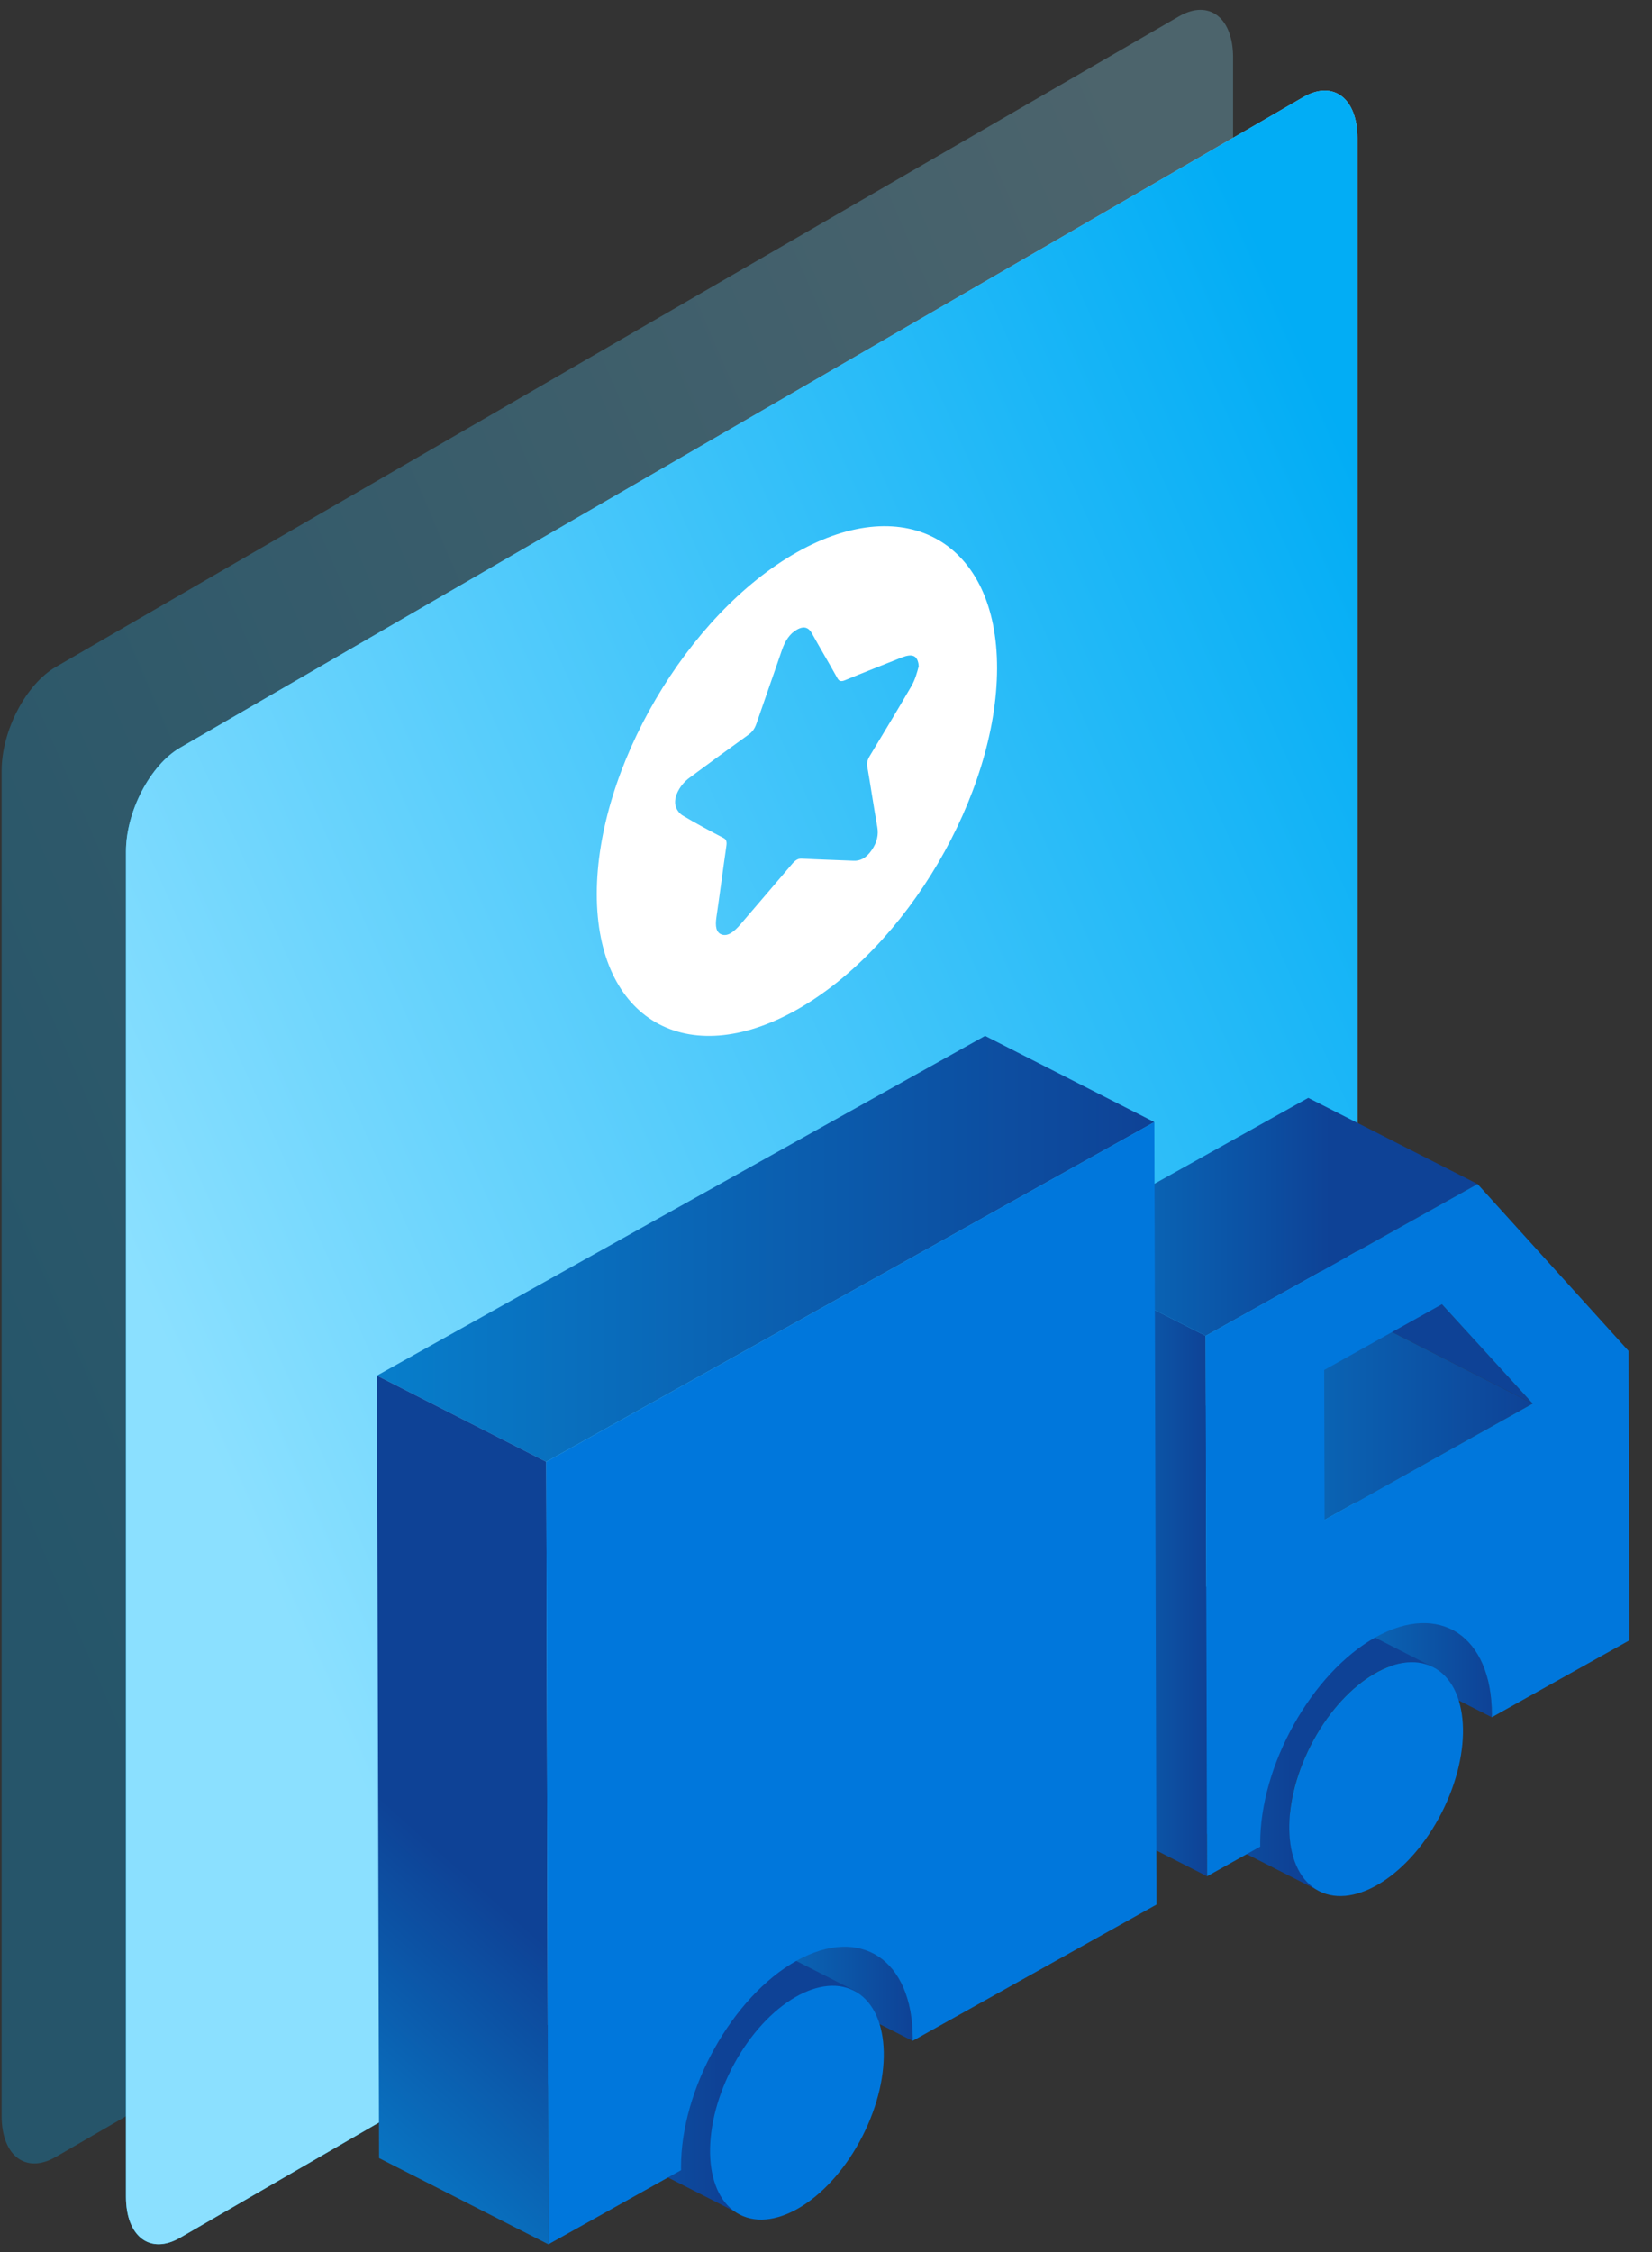 <svg width="149" height="203" viewBox="0 0 149 203" fill="none" xmlns="http://www.w3.org/2000/svg">
<rect x="0" y="0" width="149" height="203" fill="#333333" stroke="none"/>
<g clip-path="url(#clip0_2_836)">
<path opacity="0.28" fill-rule="evenodd" clip-rule="evenodd" d="M106.336 1.473L5.027 60.121C2.329 61.686 0.146 65.872 0.146 69.474V190.728C0.146 194.331 2.329 195.989 5.027 194.43L106.336 135.776C109.034 134.218 111.217 130.025 111.217 126.423V5.175C111.217 1.573 109.034 -0.086 106.336 1.473Z" fill="url(#paint0_linear_2_836)"/>
<path fill-rule="evenodd" clip-rule="evenodd" d="M117.552 8.754L16.242 67.402C13.545 68.961 11.361 73.153 11.361 76.755V198.009C11.361 201.612 13.545 203.27 16.242 201.711L117.552 143.057C120.249 141.498 122.433 137.306 122.433 133.704V12.456C122.433 8.853 120.249 7.195 117.552 8.754Z" fill="url(#paint1_linear_2_836)"/>
<path fill-rule="evenodd" clip-rule="evenodd" d="M117.552 8.754L16.242 67.402C13.545 68.961 11.361 73.153 11.361 76.755V198.009C11.361 201.612 13.545 203.27 16.242 201.711L117.552 143.057C120.249 141.498 122.433 137.306 122.433 133.704V12.456C122.433 8.853 120.249 7.195 117.552 8.754Z" fill="url(#paint2_linear_2_836)"/>
<path d="M63.447 168.295L78.72 176.065C80.918 177.182 82.309 179.855 82.319 183.696C82.319 183.783 82.319 183.876 82.314 183.964L67.042 176.194C67.042 176.101 67.047 176.013 67.047 175.926C67.036 172.085 65.641 169.412 63.447 168.295Z" fill="url(#paint3_linear_2_836)"/>
<mask id="mask0_2_836" style="mask-type:luminance" maskUnits="userSpaceOnUse" x="63" y="168" width="20" height="16">
<path d="M63.447 168.295L78.72 176.065C80.918 177.182 82.309 179.855 82.319 183.696C82.319 183.783 82.319 183.876 82.314 183.964L67.042 176.194C67.042 176.101 67.047 176.013 67.047 175.926C67.036 172.085 65.641 169.412 63.447 168.295Z" fill="white"/>
</mask>
<g mask="url(#mask0_2_836)">
<path d="M82.314 183.959L67.042 176.189C67.042 176.097 67.047 176.009 67.047 175.921C67.037 172.08 65.641 169.408 63.448 168.291L78.72 176.06C80.918 177.178 82.309 179.85 82.319 183.691C82.319 183.779 82.319 183.872 82.314 183.959Z" fill="url(#paint4_linear_2_836)"/>
</g>
<path d="M64.617 192.964C64.648 192.64 64.684 192.316 64.735 191.991C64.766 191.806 64.802 191.62 64.838 191.435C64.864 191.291 64.89 191.147 64.926 191.003C64.998 190.688 65.075 190.369 65.168 190.055C65.255 189.741 65.358 189.432 65.466 189.123C65.497 189.036 65.528 188.948 65.564 188.861C65.647 188.634 65.734 188.407 65.827 188.186C65.863 188.093 65.899 188.006 65.94 187.913C66.053 187.645 66.172 187.383 66.301 187.125C66.316 187.089 66.332 187.053 66.347 187.022C66.491 186.729 66.641 186.44 66.8 186.157C66.852 186.065 66.903 185.977 66.955 185.889C67.068 185.694 67.181 185.498 67.305 185.308C67.377 185.194 67.449 185.081 67.521 184.968C67.629 184.803 67.737 184.643 67.845 184.489C67.943 184.35 68.041 184.211 68.139 184.077C68.232 183.948 68.329 183.825 68.427 183.701C68.592 183.49 68.762 183.284 68.937 183.083C69.03 182.98 69.117 182.872 69.21 182.769C69.349 182.615 69.493 182.47 69.637 182.321C69.74 182.213 69.848 182.105 69.951 182.002C70.106 181.858 70.26 181.719 70.42 181.58C70.523 181.487 70.626 181.394 70.729 181.307C70.904 181.163 71.084 181.029 71.264 180.9C71.357 180.833 71.445 180.761 71.532 180.699C71.805 180.509 72.083 180.334 72.366 180.179C72.624 180.035 72.881 179.911 73.133 179.798C73.34 179.705 73.546 179.628 73.746 179.561C73.793 179.546 73.844 179.53 73.89 179.515C74.019 179.474 74.148 179.443 74.277 179.407C74.4 179.376 74.529 179.345 74.653 179.324C74.771 179.304 74.884 179.283 74.998 179.273C75.09 179.263 75.183 179.252 75.275 179.242C75.404 179.232 75.528 179.232 75.651 179.232C75.724 179.232 75.796 179.232 75.868 179.232C76.022 179.242 76.171 179.257 76.316 179.278C76.352 179.283 76.388 179.283 76.424 179.294C76.604 179.324 76.779 179.371 76.949 179.427C76.995 179.443 77.042 179.463 77.093 179.484C77.237 179.536 77.382 179.592 77.52 179.664L62.248 171.894C62.197 171.869 62.145 171.843 62.094 171.817C62.006 171.776 61.914 171.745 61.821 171.714C61.775 171.699 61.728 171.678 61.682 171.663C61.672 171.663 61.656 171.652 61.646 171.647C61.491 171.601 61.337 171.56 61.172 171.529C61.167 171.529 61.162 171.529 61.152 171.529C61.116 171.524 61.08 171.518 61.044 171.513C60.92 171.493 60.796 171.472 60.668 171.467C60.642 171.467 60.616 171.467 60.59 171.467C60.518 171.467 60.446 171.467 60.374 171.467C60.292 171.467 60.209 171.462 60.127 171.467C60.086 171.467 60.044 171.477 60.003 171.482C59.911 171.487 59.818 171.498 59.725 171.513C59.658 171.524 59.591 171.524 59.525 171.534C59.478 171.539 59.432 171.554 59.386 171.565C59.262 171.585 59.138 171.616 59.01 171.647C58.943 171.663 58.881 171.673 58.814 171.693C58.752 171.709 58.685 171.735 58.623 171.755C58.577 171.771 58.526 171.786 58.479 171.802C58.289 171.869 58.093 171.941 57.897 172.023C57.887 172.023 57.877 172.033 57.867 172.038C57.614 172.152 57.357 172.275 57.099 172.419C56.816 172.579 56.538 172.754 56.265 172.94C56.172 173.001 56.085 173.073 55.997 173.14C55.817 173.274 55.637 173.403 55.462 173.547C55.359 173.635 55.256 173.727 55.153 173.82C54.993 173.959 54.839 174.093 54.684 174.242C54.576 174.345 54.473 174.453 54.37 174.561C54.226 174.706 54.082 174.855 53.943 175.009C53.907 175.046 53.871 175.082 53.84 175.118C53.783 175.185 53.727 175.257 53.67 175.324C53.495 175.524 53.325 175.73 53.16 175.941C53.114 176.003 53.062 176.055 53.016 176.117C52.965 176.183 52.918 176.25 52.872 176.317C52.774 176.451 52.671 176.59 52.578 176.729C52.522 176.806 52.465 176.884 52.414 176.961C52.357 177.043 52.306 177.126 52.254 177.213C52.182 177.327 52.11 177.44 52.038 177.553C51.996 177.62 51.95 177.682 51.914 177.749C51.837 177.878 51.765 178.006 51.693 178.135C51.641 178.222 51.59 178.31 51.538 178.403C51.518 178.439 51.497 178.47 51.482 178.506C51.348 178.748 51.219 179 51.095 179.247C51.095 179.252 51.09 179.263 51.085 179.268C51.07 179.304 51.054 179.34 51.039 179.371C50.941 179.572 50.843 179.778 50.756 179.983C50.73 180.04 50.709 180.102 50.684 180.159C50.642 180.251 50.606 180.339 50.57 180.431C50.529 180.529 50.483 180.632 50.447 180.73C50.4 180.854 50.354 180.977 50.313 181.106C50.282 181.194 50.246 181.281 50.215 181.369C50.2 181.41 50.184 181.456 50.169 181.497C50.076 181.765 49.993 182.033 49.916 182.301C49.834 182.589 49.757 182.877 49.695 183.166C49.69 183.191 49.685 183.222 49.679 183.248C49.648 183.392 49.623 183.536 49.592 183.681C49.561 183.835 49.525 183.989 49.499 184.144C49.494 184.175 49.494 184.206 49.489 184.237C49.437 184.561 49.396 184.885 49.37 185.21C49.37 185.251 49.36 185.297 49.355 185.339C49.355 185.339 49.355 185.349 49.355 185.354C49.329 185.699 49.314 186.039 49.314 186.374C49.324 189.252 50.369 191.255 52.017 192.094L67.289 199.864C65.642 199.025 64.596 197.022 64.586 194.143C64.586 193.809 64.602 193.469 64.627 193.124C64.627 193.078 64.638 193.026 64.643 192.98L64.617 192.964Z" fill="url(#paint5_linear_2_836)"/>
<path d="M115.685 139.131L130.957 146.901C133.156 148.018 134.552 150.691 134.562 154.527C134.562 154.614 134.557 154.707 134.557 154.794L119.285 147.024C119.285 146.937 119.29 146.844 119.29 146.757C119.279 142.915 117.884 140.248 115.685 139.131Z" fill="url(#paint6_linear_2_836)"/>
<mask id="mask1_2_836" style="mask-type:luminance" maskUnits="userSpaceOnUse" x="115" y="139" width="20" height="16">
<path d="M115.685 139.131L130.957 146.901C133.156 148.018 134.552 150.691 134.562 154.527C134.562 154.614 134.557 154.707 134.557 154.794L119.285 147.024C119.285 146.937 119.29 146.844 119.29 146.757C119.279 142.915 117.884 140.248 115.685 139.131Z" fill="white"/>
</mask>
<g mask="url(#mask1_2_836)">
<path d="M134.551 154.794L119.279 147.024C119.279 146.937 119.284 146.844 119.284 146.756C119.274 142.915 117.878 140.248 115.68 139.131L130.952 146.901C133.151 148.018 134.546 150.69 134.556 154.526C134.556 154.614 134.551 154.707 134.551 154.794Z" fill="url(#paint7_linear_2_836)"/>
</g>
<path d="M116.329 163.569C116.36 163.244 116.396 162.92 116.447 162.596C116.478 162.41 116.514 162.225 116.55 162.04C116.576 161.895 116.602 161.751 116.638 161.607C116.71 161.293 116.787 160.974 116.88 160.66C116.967 160.345 117.07 160.037 117.179 159.728C117.209 159.64 117.24 159.553 117.276 159.465C117.359 159.238 117.446 159.012 117.539 158.79C117.575 158.698 117.611 158.61 117.652 158.518C117.766 158.25 117.884 157.987 118.013 157.73C118.028 157.694 118.044 157.658 118.059 157.627C118.203 157.333 118.353 157.045 118.512 156.762C118.564 156.669 118.615 156.582 118.667 156.494C118.78 156.298 118.893 156.103 119.017 155.912C119.089 155.799 119.161 155.686 119.233 155.572C119.341 155.408 119.449 155.248 119.557 155.093C119.655 154.954 119.753 154.815 119.851 154.681C119.944 154.553 120.041 154.429 120.139 154.306C120.304 154.095 120.474 153.889 120.649 153.688C120.742 153.585 120.829 153.477 120.922 153.374C121.061 153.219 121.205 153.075 121.349 152.926C121.452 152.818 121.56 152.709 121.663 152.606C121.818 152.462 121.972 152.323 122.132 152.184C122.235 152.092 122.338 151.999 122.441 151.911C122.616 151.767 122.796 151.633 122.976 151.505C123.069 151.438 123.157 151.365 123.244 151.304C123.517 151.113 123.795 150.938 124.078 150.784C124.336 150.639 124.593 150.516 124.846 150.403C125.052 150.31 125.257 150.233 125.458 150.166C125.505 150.15 125.556 150.135 125.602 150.119C125.731 150.078 125.86 150.047 125.989 150.011C126.112 149.98 126.241 149.949 126.365 149.929C126.483 149.908 126.596 149.888 126.71 149.877C126.802 149.867 126.895 149.857 126.988 149.847C127.116 149.836 127.24 149.836 127.363 149.836C127.436 149.836 127.508 149.836 127.58 149.836C127.734 149.847 127.884 149.862 128.028 149.883C128.064 149.888 128.1 149.888 128.136 149.898C128.316 149.929 128.491 149.975 128.661 150.032C128.707 150.047 128.754 150.068 128.805 150.089C128.949 150.14 129.094 150.197 129.233 150.269L113.96 142.499C113.909 142.473 113.857 142.447 113.806 142.422C113.718 142.38 113.626 142.349 113.533 142.319C113.487 142.303 113.44 142.282 113.394 142.267C113.384 142.267 113.368 142.257 113.358 142.252C113.203 142.205 113.049 142.164 112.884 142.133C112.879 142.133 112.874 142.133 112.864 142.133C112.828 142.128 112.792 142.123 112.756 142.118C112.632 142.097 112.508 142.077 112.38 142.071C112.354 142.071 112.328 142.071 112.302 142.071C112.23 142.071 112.158 142.071 112.086 142.071C112.004 142.071 111.921 142.066 111.839 142.071C111.798 142.071 111.757 142.082 111.715 142.087C111.623 142.092 111.53 142.102 111.437 142.118C111.37 142.128 111.303 142.128 111.237 142.138C111.19 142.143 111.144 142.159 111.097 142.169C110.974 142.19 110.85 142.221 110.722 142.252C110.655 142.267 110.593 142.277 110.526 142.298C110.464 142.313 110.397 142.339 110.335 142.36C110.289 142.375 110.238 142.391 110.191 142.406C110.001 142.473 109.805 142.545 109.609 142.627C109.599 142.627 109.589 142.638 109.579 142.643C109.326 142.756 109.069 142.88 108.811 143.024C108.528 143.184 108.25 143.359 107.977 143.544C107.884 143.606 107.797 143.678 107.709 143.745C107.529 143.879 107.349 144.007 107.174 144.152C107.071 144.239 106.968 144.332 106.865 144.425C106.705 144.564 106.551 144.697 106.396 144.847C106.288 144.95 106.185 145.058 106.082 145.166C105.938 145.31 105.794 145.459 105.655 145.614C105.619 145.65 105.583 145.686 105.552 145.722C105.495 145.789 105.439 145.861 105.382 145.928C105.207 146.129 105.037 146.335 104.872 146.546C104.826 146.608 104.774 146.659 104.728 146.721C104.677 146.788 104.63 146.855 104.584 146.922C104.486 147.056 104.383 147.195 104.29 147.334C104.234 147.411 104.177 147.488 104.126 147.565C104.069 147.648 104.017 147.73 103.966 147.818C103.894 147.931 103.822 148.044 103.75 148.158C103.709 148.225 103.662 148.286 103.626 148.353C103.549 148.482 103.477 148.611 103.405 148.739C103.353 148.827 103.302 148.915 103.25 149.007C103.23 149.043 103.209 149.074 103.194 149.11C103.06 149.352 102.931 149.604 102.807 149.852C102.807 149.857 102.802 149.867 102.797 149.872C102.782 149.908 102.766 149.944 102.751 149.975C102.653 150.176 102.555 150.382 102.468 150.588C102.442 150.645 102.421 150.706 102.396 150.763C102.354 150.856 102.318 150.943 102.282 151.036C102.241 151.134 102.195 151.237 102.159 151.335C102.112 151.458 102.066 151.582 102.025 151.71C101.994 151.798 101.958 151.886 101.927 151.973C101.912 152.014 101.896 152.061 101.881 152.102C101.788 152.37 101.706 152.637 101.628 152.905C101.546 153.193 101.469 153.482 101.407 153.77C101.402 153.796 101.397 153.827 101.391 153.852C101.361 153.997 101.335 154.141 101.304 154.285C101.273 154.439 101.237 154.594 101.211 154.748C101.206 154.779 101.206 154.81 101.201 154.841C101.149 155.166 101.108 155.49 101.083 155.814C101.083 155.855 101.072 155.902 101.067 155.943C101.067 155.943 101.067 155.953 101.067 155.958C101.041 156.303 101.026 156.643 101.026 156.978C101.036 159.856 102.081 161.859 103.729 162.699L119.001 170.469C117.354 169.629 116.308 167.626 116.298 164.748C116.298 164.413 116.314 164.073 116.339 163.728C116.339 163.682 116.35 163.631 116.355 163.584L116.329 163.569Z" fill="url(#paint8_linear_2_836)"/>
<path d="M130.033 163.388C132.87 157.812 132.522 151.944 129.255 150.282C125.988 148.619 121.039 151.792 118.202 157.368C115.365 162.943 115.713 168.811 118.98 170.474C122.247 172.136 127.195 168.964 130.033 163.388Z" fill="#0077DC"/>
<path d="M138.238 126.521L122.966 118.757L114.779 109.797L130.051 117.567L138.238 126.521Z" fill="url(#paint9_linear_2_836)"/>
<path d="M119.47 137.004L104.198 129.234L122.966 118.756L138.238 126.52L119.47 137.004Z" fill="url(#paint10_linear_2_836)"/>
<path d="M108.873 169.13L93.606 161.365L93.472 112.655L108.744 120.419L108.873 169.13Z" fill="url(#paint11_linear_2_836)"/>
<path d="M108.744 120.419L93.472 112.654L117.997 98.963L133.264 106.728L108.744 120.419Z" fill="url(#paint12_linear_2_836)"/>
<path d="M108.744 120.419L133.264 106.728L146.889 121.779L146.961 147.864L134.551 154.795C134.551 154.707 134.557 154.615 134.557 154.527C134.536 147.468 129.845 144.363 124.073 147.581C118.306 150.804 113.641 159.13 113.662 166.19C113.662 166.277 113.662 166.365 113.667 166.452L108.873 169.13L108.739 120.419H108.744ZM119.47 137L138.238 126.521L130.051 117.567L119.434 123.493L119.47 137Z" fill="#0077DC"/>
<path d="M77.792 192.55C80.63 186.974 80.281 181.106 77.014 179.444C73.748 177.781 68.799 180.954 65.962 186.529C63.124 192.105 63.472 197.973 66.739 199.636C70.006 201.298 74.955 198.126 77.792 192.55Z" fill="#0077DC"/>
<path d="M49.267 131.768L34 123.998L88.848 93.376L104.115 101.146L49.267 131.768Z" fill="url(#paint13_linear_2_836)"/>
<path d="M49.458 202.305L34.191 194.535L34 123.998L49.267 131.768L49.458 202.305Z" fill="url(#paint14_linear_2_836)"/>
<path d="M49.458 202.305L49.267 131.768L104.115 101.146L104.306 171.684L82.314 183.964C82.314 183.871 82.319 183.784 82.319 183.696C82.299 176.637 77.608 173.532 71.835 176.75C66.069 179.974 61.404 188.3 61.424 195.359C61.424 195.447 61.429 195.534 61.429 195.622L49.453 202.31L49.458 202.305Z" fill="#0077DC"/>
<path d="M71.87 49.786C61.971 55.376 53.829 69.26 53.825 80.578C53.82 91.906 61.939 96.606 71.856 91.025C81.778 85.443 89.902 71.615 89.929 60.26C89.957 48.923 81.787 44.186 71.87 49.786ZM82.216 61.825C80.989 63.934 79.729 66.024 78.465 68.114C78.232 68.498 78.168 68.767 78.223 69.1C78.538 70.907 78.807 72.746 79.127 74.549C79.245 75.22 79.127 75.9 78.62 76.635C78.1 77.392 77.547 77.612 76.995 77.589C75.43 77.525 73.86 77.479 72.304 77.397C71.993 77.383 71.751 77.516 71.436 77.885C69.894 79.706 68.338 81.504 66.79 83.316C66.225 83.978 65.659 84.421 65.116 84.247C64.582 84.079 64.495 83.49 64.618 82.668C64.933 80.528 65.202 78.406 65.513 76.27C65.572 75.868 65.508 75.672 65.275 75.549C64.025 74.891 62.774 74.234 61.565 73.504C61.264 73.322 60.994 72.975 60.912 72.541C60.771 71.784 61.337 70.743 62.158 70.131C63.934 68.812 65.713 67.516 67.493 66.238C67.868 65.969 68.073 65.682 68.237 65.198C68.986 63.003 69.771 60.812 70.519 58.617C70.811 57.768 71.222 57.115 71.897 56.746C72.55 56.39 72.943 56.586 73.226 57.088C73.983 58.448 74.773 59.776 75.53 61.136C75.676 61.401 75.859 61.46 76.197 61.323C77.908 60.616 79.615 59.949 81.326 59.269C82.253 58.904 82.7 59.073 82.837 59.822C82.851 59.895 82.855 59.972 82.864 60.05C82.728 60.588 82.531 61.278 82.216 61.821V61.825Z" fill="white"/>
</g>
<defs>
<linearGradient id="paint0_linear_2_836" x1="114.78" y1="42.541" x2="-14.624" y2="98.165" gradientUnits="userSpaceOnUse">
<stop stop-color="#8BE0FF"/>
<stop offset="1" stop-color="#02ADF5"/>
</linearGradient>
<linearGradient id="paint1_linear_2_836" x1="126.028" y1="49.844" x2="-3.241" y2="105.191" gradientUnits="userSpaceOnUse">
<stop stop-color="#8BE0FF"/>
<stop offset="1" stop-color="#02ADF5"/>
</linearGradient>
<linearGradient id="paint2_linear_2_836" x1="17.492" y1="153.305" x2="146.579" y2="95.978" gradientUnits="userSpaceOnUse">
<stop offset="0.075" stop-color="#8BE0FF"/>
<stop offset="1" stop-color="#02ADF5"/>
</linearGradient>
<linearGradient id="paint3_linear_2_836" x1="63.447" y1="176.127" x2="82.319" y2="176.127" gradientUnits="userSpaceOnUse">
<stop stop-color="#077ECB"/>
<stop offset="1" stop-color="#0E4296"/>
</linearGradient>
<linearGradient id="paint4_linear_2_836" x1="63.448" y1="176.127" x2="82.319" y2="176.127" gradientUnits="userSpaceOnUse">
<stop stop-color="#077ECB"/>
<stop offset="1" stop-color="#0E4296"/>
</linearGradient>
<linearGradient id="paint5_linear_2_836" x1="36.544" y1="185.647" x2="64.782" y2="185.647" gradientUnits="userSpaceOnUse">
<stop stop-color="#077ECB"/>
<stop offset="1" stop-color="#0E4296"/>
</linearGradient>
<linearGradient id="paint6_linear_2_836" x1="115.685" y1="146.963" x2="134.557" y2="146.963" gradientUnits="userSpaceOnUse">
<stop stop-color="#077ECB"/>
<stop offset="1" stop-color="#0E4296"/>
</linearGradient>
<linearGradient id="paint7_linear_2_836" x1="115.685" y1="146.962" x2="134.556" y2="146.962" gradientUnits="userSpaceOnUse">
<stop stop-color="#077ECB"/>
<stop offset="1" stop-color="#0E4296"/>
</linearGradient>
<linearGradient id="paint8_linear_2_836" x1="88.256" y1="156.257" x2="116.494" y2="156.257" gradientUnits="userSpaceOnUse">
<stop stop-color="#077ECB"/>
<stop offset="1" stop-color="#0E4296"/>
</linearGradient>
<linearGradient id="paint9_linear_2_836" x1="102.385" y1="118.159" x2="125.844" y2="118.159" gradientUnits="userSpaceOnUse">
<stop stop-color="#077ECB"/>
<stop offset="1" stop-color="#0E4296"/>
</linearGradient>
<linearGradient id="paint10_linear_2_836" x1="104.198" y1="127.88" x2="138.238" y2="127.88" gradientUnits="userSpaceOnUse">
<stop stop-color="#077ECB"/>
<stop offset="1" stop-color="#0E4296"/>
</linearGradient>
<linearGradient id="paint11_linear_2_836" x1="93.472" y1="140.892" x2="108.873" y2="140.892" gradientUnits="userSpaceOnUse">
<stop stop-color="#077ECB"/>
<stop offset="1" stop-color="#0E4296"/>
</linearGradient>
<linearGradient id="paint12_linear_2_836" x1="80.192" y1="109.688" x2="119.984" y2="109.688" gradientUnits="userSpaceOnUse">
<stop stop-color="#077ECB"/>
<stop offset="0.23" stop-color="#0778C6"/>
<stop offset="0.53" stop-color="#0968B8"/>
<stop offset="0.86" stop-color="#0C4EA1"/>
<stop offset="1" stop-color="#0E4296"/>
</linearGradient>
<linearGradient id="paint13_linear_2_836" x1="34" y1="112.572" x2="104.115" y2="112.572" gradientUnits="userSpaceOnUse">
<stop stop-color="#077ECB"/>
<stop offset="1" stop-color="#0E4296"/>
</linearGradient>
<linearGradient id="paint14_linear_2_836" x1="19.619" y1="187.934" x2="39.041" y2="166.164" gradientUnits="userSpaceOnUse">
<stop stop-color="#077ECB"/>
<stop offset="1" stop-color="#0E4296"/>
</linearGradient>
<clipPath id="clip0_2_836">
<rect width="148.854" height="201.417" fill="white" transform="translate(0.146 0.884)"/>
</clipPath>
</defs>
</svg>
